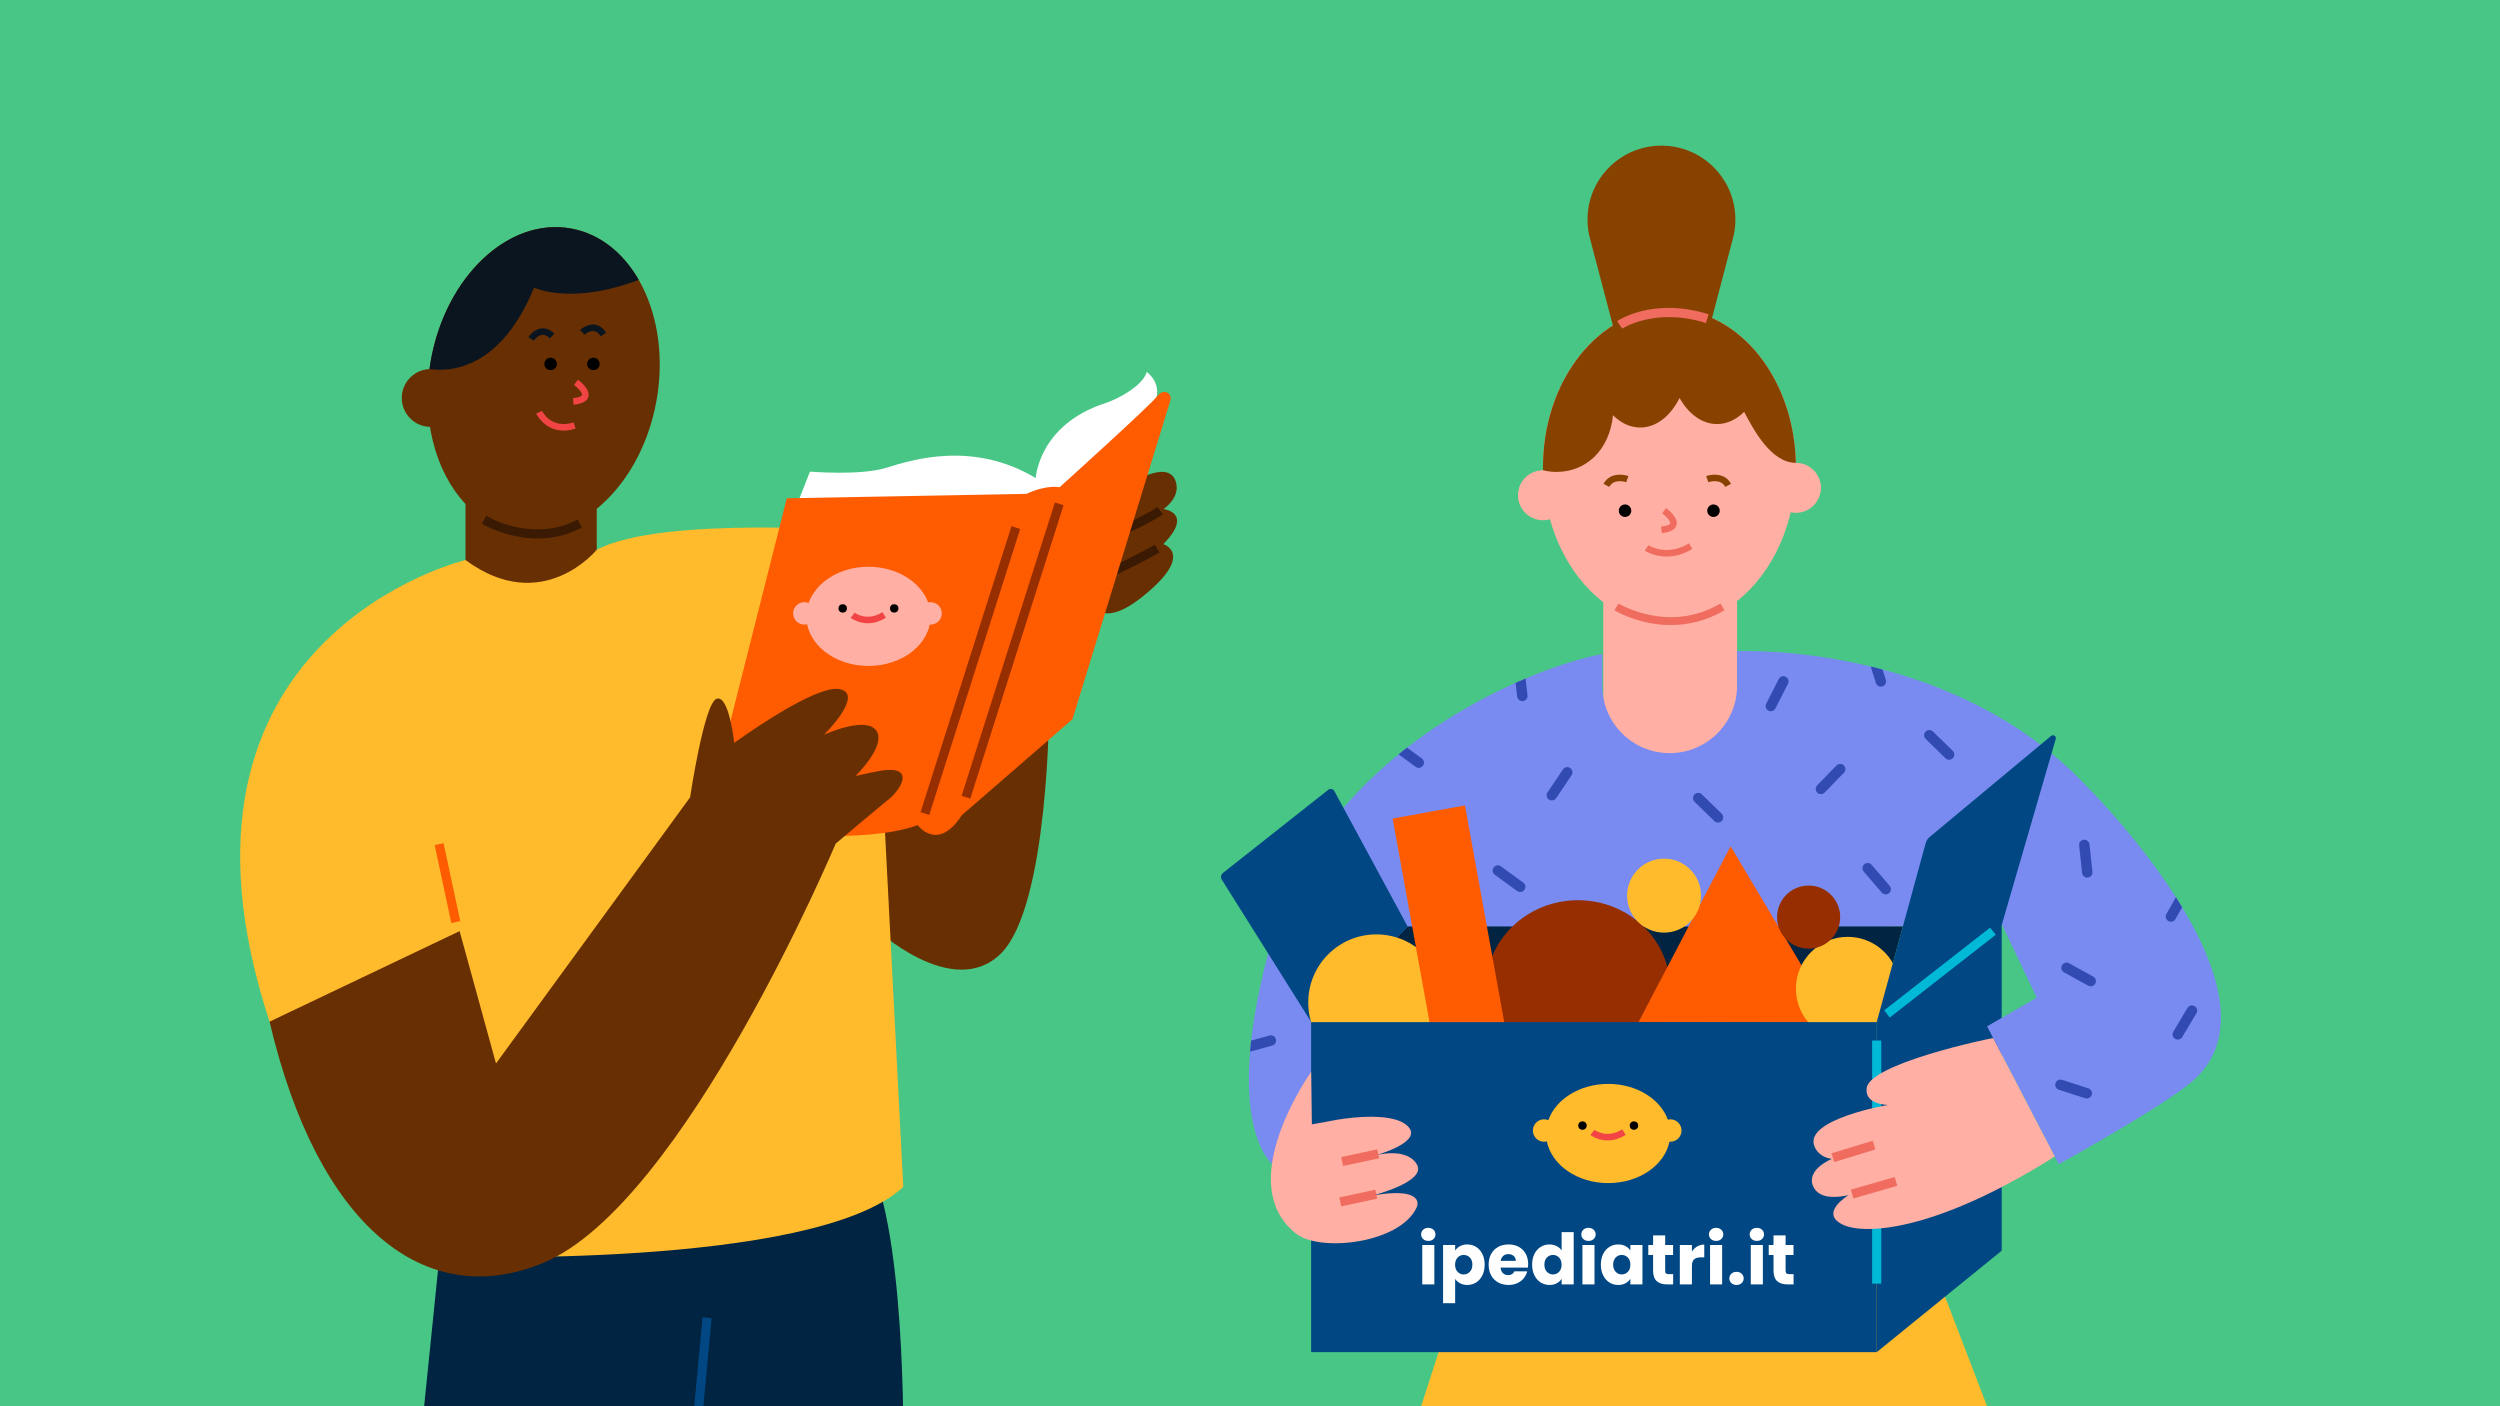 <svg xmlns="http://www.w3.org/2000/svg" xmlns:xlink="http://www.w3.org/1999/xlink" viewBox="0 0 1920 1080"><defs><style>      .cls-1 {        fill: #f24444;      }      .cls-1, .cls-2, .cls-3, .cls-4, .cls-5, .cls-6, .cls-7, .cls-8, .cls-9, .cls-10, .cls-11, .cls-12, .cls-13, .cls-14, .cls-15, .cls-16, .cls-17, .cls-18, .cls-19 {        stroke-width: 0px;      }      .cls-2 {        fill: #798bf1;      }      .cls-3 {        fill: #ffafa3;      }      .cls-4 {        fill: #874200;      }      .cls-20 {        clip-path: url(#clippath);      }      .cls-5 {        fill: none;      }      .cls-6 {        fill: #ef6c5e;      }      .cls-7 {        fill: #00b9d7;      }      .cls-8 {        fill: #0b1520;      }      .cls-21 {        clip-path: url(#clippath-1);      }      .cls-22 {        clip-path: url(#clippath-2);      }      .cls-9 {        fill: #962e00;      }      .cls-10 {        fill: #000;      }      .cls-11 {        fill: #3a1a03;      }      .cls-12 {        fill: #ffbb2c;      }      .cls-13 {        fill: #ff5b00;      }      .cls-14 {        fill: #47c686;      }      .cls-15 {        fill: #683002;      }      .cls-16 {        fill: #324bb2;      }      .cls-17 {        fill: #fff;      }      .cls-18 {        fill: #002441;      }      .cls-19 {        fill: #004783;      }    </style><clipPath id="clippath"><ellipse class="cls-5" cx="417.53" cy="292.21" rx="118.61" ry="88.02" transform="translate(56.39 651.79) rotate(-79.86)"></ellipse></clipPath><clipPath id="clippath-1"><ellipse class="cls-5" cx="1282.13" cy="358.84" rx="97.13" ry="121.67"></ellipse></clipPath><clipPath id="clippath-2"><path class="cls-5" d="M1334.08,500.15v26.49c0,28.58-23.17,51.76-51.76,51.76h0c-28.58,0-51.76-23.17-51.76-51.76v-24.38c-59.41,11.28-212.71,75.91-253.37,218.21s0,173.65,0,173.65l122.82-175.34,437.43-8.85,26.75,56.28-38.12,22.02,55.06,105.88s79.57-43.95,102.49-63.53c79.41-67.82-81.32-227.01-81.32-227.01-105.13-111.53-268.24-103.43-268.24-103.43Z"></path></clipPath></defs><g id="BG"><rect class="cls-14" width="1920" height="1080"></rect></g><g id="Livello_2" data-name="Livello 2"><path class="cls-15" d="M862.9,375.33c7.86-6.48,37.27-23.81,40.66-3.01.84,5.13-1.13,12.05-9.88,18.64,0,0,23.44,2.82-.28,26.92,0,0,25.59,7.78-17.32,41.41-7.36,5.77-26.73,19.58-36.89,6.02,0,0-8.47-10.73,9.79-24.85,0,0-19.2-6.4,4.52-30.87,0,0-22.91-7.61,9.41-34.26Z"></path><path class="cls-11" d="M858.26,412.85l-2.75-6.44c.25-.11,24.8-10.63,33.29-17.06l4.23,5.58c-9.17,6.95-33.72,17.47-34.76,17.92Z"></path><path class="cls-11" d="M856.19,441.92l-2.98-6.33c.22-.1,22.11-10.42,33.72-17.33l3.58,6.02c-11.9,7.08-33.41,17.22-34.32,17.65Z"></path><g><path class="cls-15" d="M438.41,175.45c-47.85-8.56-95.99,36.78-107.52,101.26-7.88,44.09,3.39,85.71,26.61,110.36v73.62h100.8v-69.93c22.25-18.12,39.57-47.71,45.89-83.06,11.53-64.48-17.92-123.69-65.77-132.25Z"></path><path class="cls-18" d="M340.83,931.96l-18.64,182.8h371.52s2.88-182.8-31.01-230.35l-321.88,47.56Z"></path><path class="cls-17" d="M611.89,388.03l10.16-25.81s38.96,3.23,58.73-2.99c19.76-6.21,66.64-20.89,114.64,7.91,0,0,2.2-41.03,53.65-57.6,9.43-3.04,28.8-13.35,31.62-23.9,0,0,10.16,6.96,7.62,19.1-2.54,12.14-55.06,83.29-55.06,83.29,0,0-83.58,8.47-86.4,8.47s-134.96-8.47-134.96-8.47Z"></path><path class="cls-15" d="M671.09,712.17s60.14,56.75,97.41,20.33,37.27-191.43,37.27-191.43l-160.94,46.59,26.26,124.52Z"></path><circle class="cls-15" cx="330.76" cy="305.65" r="22.21"></circle><g class="cls-20"><path class="cls-8" d="M322.85,281.87s54.21,19.76,87.34-60.99c0,0,33.13,16.38,94.49-11.86l-36.89-63.25-92.99,5.65-40.66,49.32-11.29,81.13Z"></path></g><path class="cls-12" d="M357.49,430.08s-247.58,59.21-150.47,354.54l130.99,180.3s287.89,10.36,355.71-53.4l-25.92-503.43s-160.19-12.59-209.51,14.16c0,0-41.79,51.43-100.8,7.83Z"></path><path class="cls-13" d="M582.81,638.76s80.47,10.16,121.98-5.08c0,0,15.25,21.18,33.88-7.62l85-73.69,75.24-245.05c1.26-4.1-3-7.73-6.84-5.81-1.29.65-2.58,1.67-3.76,3.23-5.08,6.78-74.54,69.46-74.54,69.46,0,0-9.6-2.26-25.41,5.08l-184.09,3.39-63.25,250.16,41.79,5.93Z"></path><path class="cls-1" d="M440.53,310.81l-.5-4.97c5.14-.52,6.81-1.79,6.99-2.45.42-1.56-2.89-5.36-6.14-7.73l2.94-4.05c1.61,1.17,9.59,7.31,8.03,13.08-1.38,5.12-8.86,5.88-11.32,6.13Z"></path><circle class="cls-10" cx="422.87" cy="279.49" r="4.8"></circle><circle class="cls-10" cx="455.73" cy="279.49" r="4.8"></circle><path class="cls-1" d="M432.83,330.69c-14.77,0-20.98-12.86-21.05-13.02l4.53-2.12-2.27,1.06,2.26-1.07c.28.59,7.04,14.3,24.24,8.85l1.51,4.77c-3.39,1.07-6.46,1.53-9.23,1.53Z"></path><path class="cls-8" d="M409.98,261.65l-4.2-2.72c.16-.25,3.96-6.03,9.96-6.72,3.49-.4,6.86.95,10.03,4.02l-3.48,3.59c-2.03-1.97-4.04-2.86-5.96-2.64-3.64.4-6.32,4.43-6.35,4.47Z"></path><path class="cls-8" d="M461.31,258.27c-1.5-2.41-3.23-3.76-5.16-4.01-3.62-.48-7.18,2.76-7.22,2.79l-3.42-3.65c.21-.2,5.31-4.88,11.29-4.1,3.48.46,6.43,2.59,8.75,6.33l-4.25,2.64Z"></path><path class="cls-11" d="M413.07,413.52c-17.86,0-33.93-6-43.1-11.35l3.53-6.04c13.55,7.91,43.57,17.41,70.12,2.83l3.37,6.14c-11.19,6.14-22.9,8.43-33.92,8.43Z"></path><path class="cls-15" d="M207.02,784.62c37.12,158.14,119.97,223.04,210.51,185.15,107.96-45.18,224.29-321.88,224.29-321.88,0,0,32.66-27.61,41.22-34.45,6.97-5.57,20.25-23.97-2.82-22.02-5.88.5-23.15,4.52-23.15,4.52,0,0,24.28-23.72,15.81-35.01-8.47-11.29-40.09,3.39-40.09,3.39,0,0,31.06-30.49,12.42-35.01-18.64-4.52-81.32,41.22-81.32,41.22,0,0-3.95-37.27-13.55-33.88s-20.33,75.67-20.33,75.67l-149.08,204.42-27.95-101.65-145.95,69.53Z"></path><rect class="cls-9" x="629.97" y="511.45" width="230.45" height="7" transform="translate(28.68 1069.1) rotate(-72.36)"></rect><rect class="cls-9" x="659.4" y="496.08" width="236.45" height="7" transform="translate(65.93 1089.29) rotate(-72.36)"></rect><rect class="cls-13" x="340.15" y="647.64" width="7" height="61.21" transform="translate(-134.23 86.85) rotate(-12.07)"></rect><rect class="cls-19" x="486.7" y="1059.92" width="103.12" height="7" transform="translate(-570.82 1499.92) rotate(-84.64)"></rect><g><ellipse class="cls-3" cx="666.98" cy="473.35" rx="47.72" ry="38.1"></ellipse><circle class="cls-3" cx="617.73" cy="471.07" r="8.61"></circle><circle class="cls-3" cx="714.7" cy="471.07" r="8.61"></circle><path class="cls-1" d="M666.55,478.66c-7.72,0-12.91-3.92-13.23-4.17l3.07-3.95-1.53,1.98,1.52-1.98c.38.29,9.55,7.07,21.33-.38l2.67,4.23c-5.08,3.21-9.8,4.28-13.83,4.28Z"></path><g><circle class="cls-10" cx="647.21" cy="467.26" r="3.24"></circle><circle class="cls-10" cx="686.76" cy="467.26" r="3.24"></circle></g></g></g><g><path class="cls-3" d="M1379.26,358.84c0-67.2-43.49-121.67-97.13-121.67s-97.13,54.48-97.13,121.67c0,43.86,18.53,82.29,46.31,103.7v128.14h102.78v-129.02c27.15-21.57,45.18-59.56,45.18-102.82Z"></path><polygon class="cls-12" points="1526.09 1080 1091.43 1080 1126.1 972.37 1484.78 972.37 1526.09 1080"></polygon><polygon class="cls-19" points="1441.31 784.99 1537.31 696.23 1537.31 960.52 1441.31 1038.45 1441.31 784.99"></polygon><path class="cls-2" d="M1334.08,500.15v26.49c0,28.58-23.17,51.76-51.76,51.76h0c-28.58,0-51.76-23.17-51.76-51.76v-24.38c-59.41,11.28-212.71,75.91-253.37,218.21s0,173.65,0,173.65l122.82-175.34,437.43-8.85,26.75,56.28-38.12,22.02,55.06,105.88s79.57-43.95,102.49-63.53c79.41-67.82-81.32-227.01-81.32-227.01-105.13-111.53-268.24-103.43-268.24-103.43Z"></path><circle class="cls-3" cx="1185" cy="380.36" r="19.2"></circle><circle class="cls-3" cx="1379.26" cy="374.65" r="19.2"></circle><g class="cls-21"><path class="cls-4" d="M1369.19,225.2c-7.7,0-14.86,3.46-20.82,9.38-6.9-13.16-17.62-21.63-29.68-21.63s-23.35,8.91-30.22,22.67c-6.91-12.23-17.24-20-28.79-20-19.61,0-42.27,9.62-44.06,38.24-7.36-7.32-10.03,1.11-20.03,1.11-24.09,0-43.62,25.23-43.62,56.36s19.3,51.1,43.39,51.1c22.1,0,40.58-15.98,43.45-43.52,5.98,5.96,13.15,9.43,20.87,9.43,12.37,0,23.35-8.91,30.22-22.67,6.91,12.23,17.24,20,28.79,20,7.7,0,14.86-3.46,20.82-9.38,6.9,13.16,20.54,39.18,39.74,39.18,20.82,0,27.63-42.78,27.63-73.9s-16.88-56.36-37.69-56.36Z"></path></g><path class="cls-4" d="M1332.78,168.64c0-31.36-25.43-56.79-56.79-56.79s-56.79,25.43-56.79,56.79c0,5.55.81,10.92,2.3,15.99l22.1,84.1h64.79l22.17-84.36c1.44-5,2.22-10.27,2.22-15.73Z"></path><polygon class="cls-18" points="1461.42 711.51 1081.03 711.51 1007.25 785.29 1441.31 785.29 1461.42 711.51"></polygon><path class="cls-19" d="M1007.25,785.29l-68.93-109.73c-1.05-1.68-.67-3.87.88-5.1l80.87-63.88c1.53-1.21,3.79-.75,4.72.97l56.25,103.95"></path><path class="cls-6" d="M1276.24,409.4l-.5-4.97c5.14-.52,6.81-1.79,6.99-2.45.42-1.56-2.89-5.36-6.14-7.73l2.94-4.05c1.61,1.17,9.58,7.31,8.03,13.08-1.38,5.12-8.86,5.88-11.32,6.13Z"></path><path class="cls-6" d="M1280.08,427.42c-9.78,0-16.43-4.18-16.87-4.46l2.7-4.21c.58.37,14.41,8.91,31.22-1.47l2.63,4.25c-7.21,4.45-13.98,5.88-19.68,5.88Z"></path><circle class="cls-10" cx="1248.03" cy="392.22" r="4.8"></circle><circle class="cls-10" cx="1315.96" cy="392.22" r="4.8"></circle><path class="cls-6" d="M1283.08,480.03c-6.42,0-12.25-.74-17.18-1.75-15.49-3.16-25.62-9.39-26.04-9.65l3.17-5.1c.38.24,38.71,23.4,78.28-.03l3.06,5.16c-14.65,8.68-29.05,11.37-41.27,11.37Z"></path><ellipse class="cls-9" cx="1211.89" cy="759.32" rx="70.8" ry="67.95"></ellipse><polygon class="cls-13" points="1258.42 784.9 1329.09 649.94 1409.74 785.29 1258.42 784.9"></polygon><path class="cls-12" d="M1457.76,749.9c-4.23-17.44-19.95-30.4-38.69-30.4-21.99,0-39.81,17.82-39.81,39.81s17.82,39.81,39.81,39.81c2.94,0,5.81-.32,8.57-.93l13.67-13.22,16.45-35.09Z"></path><circle class="cls-12" cx="1057.02" cy="769.9" r="52.29"></circle><rect class="cls-13" x="1086.06" y="622.17" width="56.47" height="190.87" transform="translate(-110.05 210.07) rotate(-10.27)"></rect><rect class="cls-19" x="1006.95" y="784.99" width="434.36" height="253.46"></rect><path class="cls-3" d="M1006.95,823.21s-61.12,85.64-11.5,124.28c18.7,14.56,80.21,7.29,92.61-20.33,1.74-3.88,2.26-15.25-33.88-9.04,0,0,42.09-10.59,33.91-24-8.17-13.39-31.65-6.87-31.65-6.87,0,0,37.65-10.16,24.47-22.59-13.18-12.42-54.96-4.52-54.96-4.52l-18.45,3.39-.55-40.32Z"></path><path class="cls-19" d="M1441.31,784.99l37.6-137.38c.52-1.9,1.61-3.6,3.13-4.86l93.18-77.56c1.73-1.44,4.26.27,3.57,2.42l-41.34,142.32-96.14,75.06Z"></path><path class="cls-4" d="M1235.93,373.94l-4.42-2.34c4.5-8.48,14.46-7.62,19.1-5.99l-1.66,4.72c-.38-.13-9.43-3.17-13.02,3.61Z"></path><path class="cls-4" d="M1325.01,373.94c-3.59-6.78-12.64-3.75-13.02-3.61l-1.66-4.72c4.64-1.64,14.6-2.49,19.1,5.99l-4.42,2.34Z"></path><rect class="cls-7" x="1438.28" y="743.55" width="103.25" height="7" transform="translate(-144.17 1075.24) rotate(-37.99)"></rect><rect class="cls-7" x="1437.81" y="799.13" width="7" height="186.71"></rect><path class="cls-3" d="M1530.76,797.23c-.42-.19-99.05,20.14-97.17,39.72,0,0-1.88,10.54,16.19,11.67,0,0-63.62,10.92-56.47,31.25,0,0,2.26,8.66,13.55,10.16,0,0-20.08,8.11-14.33,21.08,3.12,7.05,11.51,10.07,27.13,6.78,0,0-22.85,13.63-4.52,22.59,16.19,7.91,70.31,6.08,162.92-52.27l-47.31-90.97Z"></path><rect class="cls-6" x="1406.91" y="880.8" width="33.06" height="7" transform="translate(-196.11 453.93) rotate(-16.97)"></rect><rect class="cls-6" x="1421.73" y="908.71" width="35.05" height="7" transform="translate(-196.68 435.44) rotate(-16.12)"></rect><circle class="cls-12" cx="1278.01" cy="687.85" r="28.4"></circle><circle class="cls-9" cx="1389.03" cy="704.34" r="24.24"></circle><g><path class="cls-17" d="M1092.97,951.58c-1.03-.96-1.54-2.14-1.54-3.55s.51-2.65,1.54-3.61c1.03-.96,2.36-1.44,3.99-1.44s2.9.48,3.93,1.44c1.03.96,1.55,2.16,1.55,3.61s-.52,2.59-1.55,3.55c-1.03.96-2.34,1.44-3.93,1.44s-2.96-.48-3.99-1.44ZM1101.57,956.16v30.25h-9.27v-30.25h9.27Z"></path><path class="cls-17" d="M1121.3,957.03c1.59-.87,3.45-1.3,5.58-1.3,2.49,0,4.75.63,6.78,1.9,2.02,1.26,3.62,3.07,4.8,5.42,1.17,2.35,1.76,5.08,1.76,8.19s-.59,5.85-1.76,8.21c-1.17,2.37-2.77,4.19-4.8,5.48-2.02,1.28-4.28,1.92-6.78,1.92-2.1,0-3.95-.43-5.56-1.3-1.61-.87-2.87-1.99-3.77-3.36v18.65h-9.27v-44.67h9.27v4.28c.9-1.41,2.15-2.55,3.74-3.42ZM1128.86,965.78c-1.28-1.32-2.87-1.98-4.74-1.98s-3.41.67-4.69,2.01c-1.28,1.34-1.92,3.16-1.92,5.48s.64,4.14,1.92,5.48c1.28,1.34,2.85,2.01,4.69,2.01s3.42-.68,4.72-2.03,1.95-3.19,1.95-5.5-.64-4.13-1.92-5.45Z"></path><path class="cls-17" d="M1173.46,973.51h-20.98c.14,1.88.75,3.32,1.82,4.31,1.07.99,2.38,1.49,3.93,1.49,2.31,0,3.92-.98,4.83-2.93h9.87c-.51,1.99-1.42,3.78-2.74,5.37-1.32,1.59-2.97,2.84-4.96,3.74-1.99.9-4.21,1.36-6.67,1.36-2.96,0-5.6-.63-7.92-1.9-2.31-1.26-4.12-3.07-5.42-5.42-1.3-2.35-1.95-5.1-1.95-8.24s.64-5.89,1.92-8.24c1.28-2.35,3.08-4.16,5.39-5.42,2.31-1.27,4.97-1.9,7.97-1.9s5.53.62,7.81,1.84c2.28,1.23,4.06,2.98,5.34,5.26,1.28,2.28,1.92,4.93,1.92,7.97,0,.87-.05,1.77-.16,2.71ZM1164.13,968.36c0-1.59-.54-2.85-1.63-3.79-1.08-.94-2.44-1.41-4.07-1.41s-2.87.45-3.93,1.36c-1.07.9-1.73,2.19-1.98,3.85h11.6Z"></path><path class="cls-17" d="M1178.42,963.05c1.17-2.35,2.77-4.16,4.8-5.42,2.02-1.27,4.28-1.9,6.78-1.9,1.99,0,3.8.42,5.45,1.25,1.64.83,2.94,1.95,3.88,3.36v-14.04h9.27v40.12h-9.27v-4.34c-.87,1.45-2.11,2.6-3.71,3.47-1.61.87-3.48,1.3-5.61,1.3-2.49,0-4.75-.64-6.78-1.92-2.02-1.28-3.62-3.11-4.8-5.48-1.17-2.37-1.76-5.1-1.76-8.21s.59-5.84,1.76-8.19ZM1197.39,965.81c-1.28-1.34-2.85-2.01-4.69-2.01s-3.41.66-4.69,1.98-1.92,3.14-1.92,5.45.64,4.15,1.92,5.5,2.85,2.03,4.69,2.03,3.41-.67,4.69-2.01c1.28-1.34,1.92-3.16,1.92-5.48s-.64-4.14-1.92-5.48Z"></path><path class="cls-17" d="M1215.99,951.58c-1.03-.96-1.54-2.14-1.54-3.55s.51-2.65,1.54-3.61c1.03-.96,2.36-1.44,3.99-1.44s2.9.48,3.93,1.44c1.03.96,1.55,2.16,1.55,3.61s-.52,2.59-1.55,3.55c-1.03.96-2.34,1.44-3.93,1.44s-2.96-.48-3.99-1.44ZM1224.58,956.16v30.25h-9.27v-30.25h9.27Z"></path><path class="cls-17" d="M1231.22,963.05c1.17-2.35,2.77-4.16,4.8-5.42,2.02-1.27,4.28-1.9,6.78-1.9,2.13,0,4,.43,5.61,1.3,1.61.87,2.85,2.01,3.71,3.42v-4.28h9.27v30.25h-9.27v-4.28c-.9,1.41-2.16,2.55-3.77,3.42-1.61.87-3.48,1.3-5.61,1.3-2.46,0-4.7-.64-6.72-1.92-2.02-1.28-3.62-3.11-4.8-5.48-1.17-2.37-1.76-5.1-1.76-8.21s.59-5.84,1.76-8.19ZM1250.2,965.81c-1.28-1.34-2.85-2.01-4.69-2.01s-3.41.66-4.69,1.98-1.92,3.14-1.92,5.45.64,4.15,1.92,5.5,2.85,2.03,4.69,2.03,3.41-.67,4.69-2.01c1.28-1.34,1.92-3.16,1.92-5.48s-.64-4.14-1.92-5.48Z"></path><path class="cls-17" d="M1284.98,978.55v7.86h-4.72c-3.36,0-5.98-.82-7.86-2.47-1.88-1.64-2.82-4.33-2.82-8.05v-12.04h-3.69v-7.7h3.69v-7.37h9.27v7.37h6.07v7.7h-6.07v12.14c0,.9.22,1.55.65,1.95.43.4,1.16.6,2.17.6h3.31Z"></path><path class="cls-17" d="M1303.46,957.27c1.63-.96,3.43-1.44,5.42-1.44v9.81h-2.55c-2.31,0-4.05.5-5.21,1.49-1.16.99-1.74,2.74-1.74,5.23v14.04h-9.27v-30.25h9.27v5.04c1.08-1.66,2.44-2.97,4.07-3.93Z"></path><path class="cls-17" d="M1314.01,951.58c-1.03-.96-1.54-2.14-1.54-3.55s.51-2.65,1.54-3.61c1.03-.96,2.36-1.44,3.99-1.44s2.9.48,3.93,1.44c1.03.96,1.55,2.16,1.55,3.61s-.52,2.59-1.55,3.55c-1.03.96-2.34,1.44-3.93,1.44s-2.96-.48-3.99-1.44ZM1322.6,956.16v30.25h-9.27v-30.25h9.27Z"></path><path class="cls-17" d="M1329.68,985.41c-1.03-.96-1.54-2.14-1.54-3.55s.51-2.66,1.54-3.63,2.36-1.46,3.98-1.46,2.9.49,3.93,1.46c1.03.98,1.55,2.19,1.55,3.63s-.52,2.59-1.55,3.55c-1.03.96-2.34,1.44-3.93,1.44s-2.95-.48-3.98-1.44Z"></path><path class="cls-17" d="M1345.29,951.58c-1.03-.96-1.54-2.14-1.54-3.55s.51-2.65,1.54-3.61c1.03-.96,2.36-1.44,3.99-1.44s2.9.48,3.93,1.44c1.03.96,1.55,2.16,1.55,3.61s-.52,2.59-1.55,3.55c-1.03.96-2.34,1.44-3.93,1.44s-2.96-.48-3.99-1.44ZM1353.88,956.16v30.25h-9.27v-30.25h9.27Z"></path><path class="cls-17" d="M1377.47,978.55v7.86h-4.72c-3.36,0-5.98-.82-7.86-2.47-1.88-1.64-2.82-4.33-2.82-8.05v-12.04h-3.69v-7.7h3.69v-7.37h9.27v7.37h6.07v7.7h-6.07v12.14c0,.9.22,1.55.65,1.95.43.4,1.16.6,2.17.6h3.31Z"></path></g><g><path class="cls-12" d="M1282.82,859.64c-.66,0-1.3.08-1.91.22-5.78-15.84-24.09-27.43-45.81-27.43s-40.36,11.79-45.96,27.86c-1.02-.42-2.13-.66-3.29-.66-4.76,0-8.61,3.86-8.61,8.61s3.86,8.61,8.61,8.61c.74,0,1.46-.1,2.14-.28,3.63,18.17,23.34,32.05,47.11,32.05s43.3-13.76,47.06-31.8c.22.02.44.03.66.03,4.76,0,8.61-3.86,8.61-8.61s-3.86-8.61-8.61-8.61Z"></path><path class="cls-1" d="M1234.67,875.84c-7.72,0-12.91-3.92-13.23-4.17l3.07-3.95-1.53,1.97,1.52-1.98c.38.29,9.55,7.07,21.33-.38l2.67,4.23c-5.08,3.21-9.8,4.28-13.83,4.28Z"></path><g><circle class="cls-10" cx="1215.33" cy="864.44" r="3.24"></circle><circle class="cls-10" cx="1254.88" cy="864.44" r="3.24"></circle></g></g><rect class="cls-6" x="1030.52" y="885.51" width="28.26" height="7" transform="translate(-163.64 239.65) rotate(-12.14)"></rect><rect class="cls-6" x="1029.08" y="916.51" width="28.26" height="7" transform="translate(-170.2 240.04) rotate(-12.14)"></rect><g class="cls-22"><g><path class="cls-16" d="M1398.46,609.9c-1.01,0-2.01-.38-2.79-1.13-1.58-1.54-1.62-4.07-.08-5.66l14.81-15.22c1.54-1.58,4.07-1.62,5.66-.08,1.58,1.54,1.62,4.07.08,5.66l-14.81,15.22c-.78.81-1.83,1.21-2.87,1.21Z"></path><path class="cls-16" d="M1444.5,527.34c-1.7,0-3.28-1.09-3.81-2.8l-6.39-20.26c-.67-2.11.5-4.35,2.61-5.02,2.11-.66,4.35.51,5.02,2.61l6.39,20.26c.67,2.11-.5,4.35-2.61,5.02-.4.13-.81.19-1.2.19Z"></path><path class="cls-16" d="M1603.01,674.01c-2.02,0-3.75-1.52-3.97-3.57l-2.28-21.12c-.24-2.2,1.35-4.17,3.55-4.41,2.19-.23,4.17,1.35,4.41,3.55l2.28,21.12c.24,2.2-1.35,4.17-3.55,4.41-.15.02-.29.02-.43.02Z"></path><path class="cls-16" d="M1605.68,757.52c-.65,0-1.31-.16-1.93-.5l-18.6-10.25c-1.93-1.07-2.64-3.5-1.57-5.43,1.07-1.93,3.5-2.64,5.43-1.57l18.6,10.25c1.93,1.07,2.64,3.5,1.57,5.43-.73,1.32-2.1,2.07-3.51,2.07Z"></path><path class="cls-16" d="M1672.52,798.41c-.7,0-1.4-.18-2.05-.57-1.9-1.13-2.52-3.59-1.39-5.49l10.88-18.24c1.13-1.9,3.59-2.52,5.49-1.39,1.9,1.13,2.52,3.59,1.39,5.49l-10.88,18.24c-.75,1.25-2.08,1.95-3.44,1.95Z"></path><path class="cls-16" d="M1602.63,843.65c-.41,0-.82-.06-1.23-.19l-20.21-6.53c-2.1-.68-3.26-2.93-2.58-5.04.68-2.1,2.94-3.25,5.04-2.58l20.21,6.53c2.1.68,3.26,2.93,2.58,5.04-.55,1.69-2.12,2.77-3.81,2.77Z"></path><path class="cls-16" d="M1667.29,707.88c-.67,0-1.34-.17-1.97-.52-1.92-1.09-2.6-3.53-1.51-5.45l10.46-18.49c1.08-1.92,3.53-2.6,5.45-1.51,1.92,1.09,2.6,3.53,1.51,5.45l-10.46,18.49c-.74,1.3-2.09,2.03-3.49,2.03Z"></path><path class="cls-16" d="M1448.23,686.88c-1.13,0-2.25-.47-3.04-1.39l-13.84-16.11c-1.44-1.68-1.25-4.2.43-5.64,1.68-1.44,4.2-1.25,5.64.43l13.84,16.11c1.44,1.68,1.25,4.2-.43,5.64-.75.65-1.68.97-2.6.97Z"></path><path class="cls-16" d="M1496.92,583.47c-1.01,0-2.01-.38-2.79-1.13l-15.22-14.81c-1.58-1.54-1.62-4.07-.08-5.66,1.54-1.58,4.07-1.62,5.66-.08l15.22,14.81c1.58,1.54,1.62,4.07.08,5.66-.78.81-1.83,1.21-2.87,1.21Z"></path><path class="cls-16" d="M1359.98,546.26c-.61,0-1.23-.14-1.81-.44-1.97-1-2.75-3.41-1.75-5.38l9.63-18.93c1-1.97,3.41-2.75,5.38-1.75,1.97,1,2.75,3.41,1.75,5.38l-9.63,18.93c-.71,1.39-2.11,2.19-3.57,2.19Z"></path><path class="cls-16" d="M1319.42,631.72c-1.01,0-2.01-.38-2.79-1.13l-15.22-14.81c-1.58-1.54-1.62-4.07-.08-5.66,1.54-1.58,4.07-1.62,5.66-.08l15.22,14.81c1.58,1.54,1.62,4.07.08,5.66-.78.81-1.83,1.21-2.87,1.21Z"></path><path class="cls-16" d="M1169.13,538.48c-2.01,0-3.74-1.51-3.97-3.55l-2.4-21.1c-.25-2.2,1.33-4.18,3.52-4.43,2.19-.25,4.18,1.33,4.43,3.52l2.4,21.1c.25,2.2-1.33,4.18-3.52,4.43-.15.02-.31.03-.46.03Z"></path><path class="cls-16" d="M1191.8,614.75c-.77,0-1.54-.22-2.23-.68-1.83-1.23-2.32-3.72-1.08-5.55l11.86-17.62c1.23-1.83,3.72-2.32,5.55-1.08,1.83,1.23,2.32,3.72,1.08,5.55l-11.86,17.62c-.77,1.15-2.04,1.77-3.32,1.77Z"></path><path class="cls-16" d="M1089.61,589.72c-.82,0-1.64-.25-2.35-.77l-17.17-12.5c-1.79-1.3-2.18-3.8-.88-5.59,1.3-1.79,3.8-2.18,5.59-.88l17.17,12.5c1.79,1.3,2.18,3.8.88,5.59-.78,1.08-2,1.65-3.24,1.65Z"></path><path class="cls-16" d="M1167.5,685.08c-.82,0-1.64-.25-2.35-.77l-17.17-12.5c-1.79-1.3-2.18-3.8-.88-5.59,1.3-1.79,3.8-2.18,5.59-.88l17.17,12.5c1.79,1.3,2.18,3.8.88,5.59-.78,1.08-2,1.65-3.24,1.65Z"></path><path class="cls-16" d="M955.55,808.78c-1.75,0-3.36-1.16-3.85-2.94-.59-2.13.66-4.33,2.79-4.92l20.47-5.65c2.13-.59,4.33.66,4.92,2.79.59,2.13-.66,4.33-2.79,4.92l-20.47,5.65c-.36.1-.71.15-1.07.15Z"></path></g></g><path class="cls-6" d="M1245.89,252.43l-3.94-5.79c1.12-.77,27.94-18.6,70.26-5.25l-2.11,6.68c-38.91-12.27-63.97,4.19-64.22,4.36Z"></path></g></g></svg>